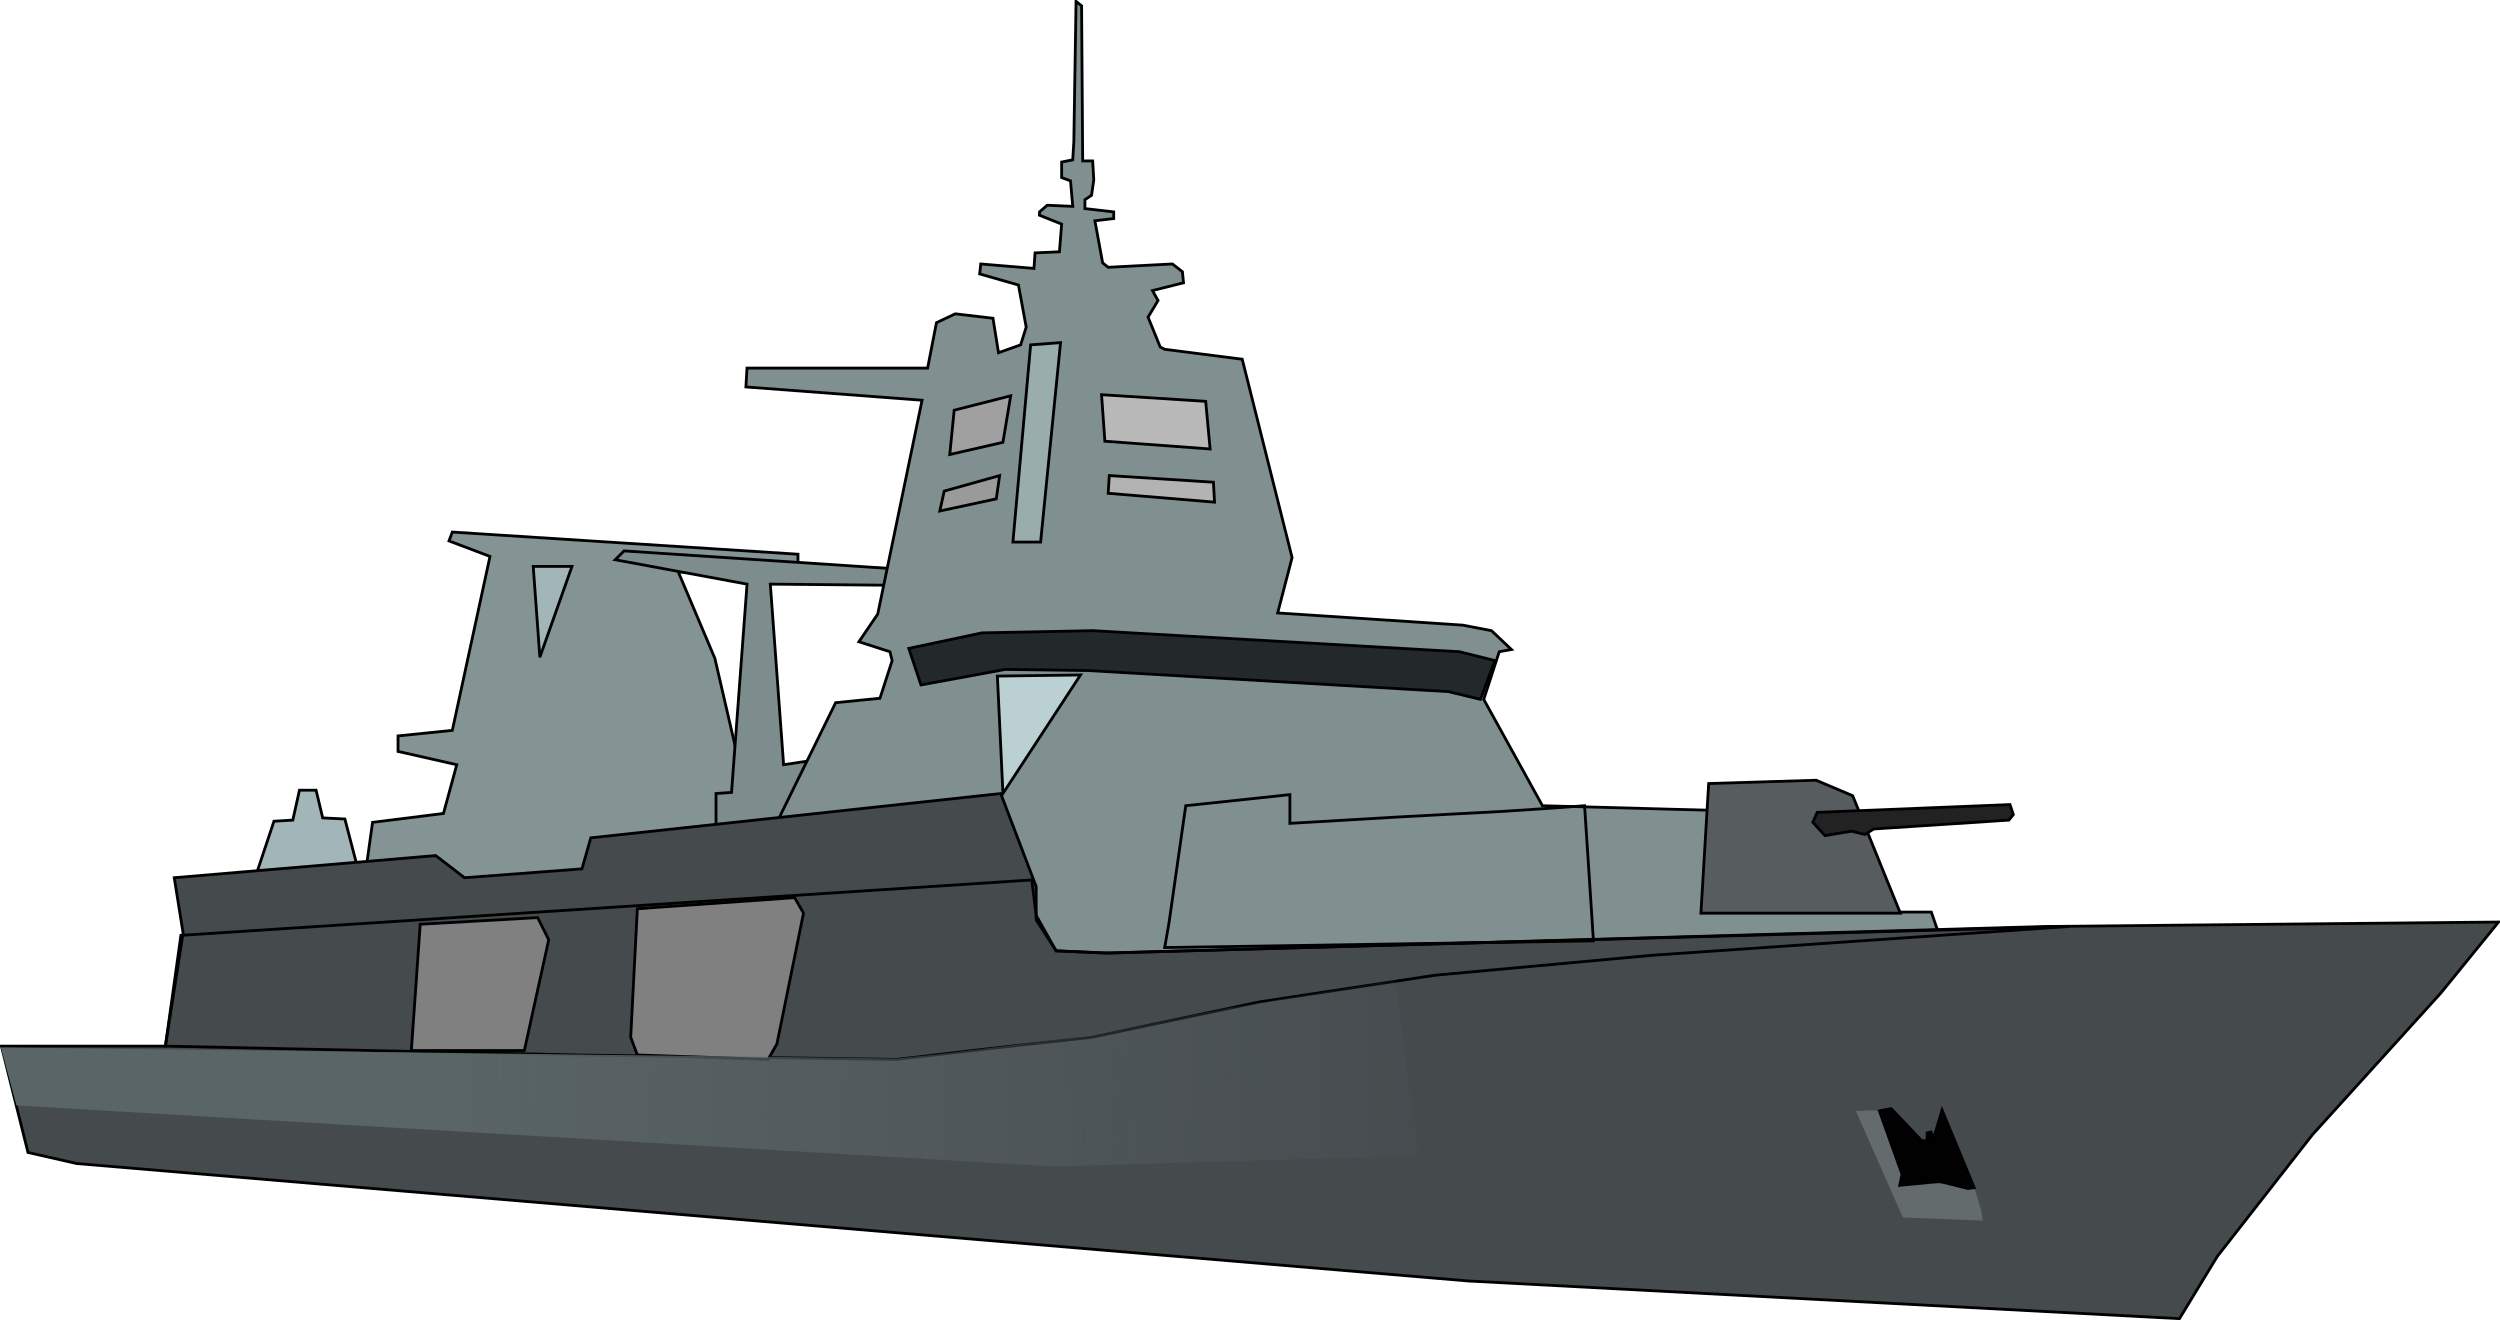 <svg xmlns="http://www.w3.org/2000/svg" viewBox="0 0 882.99 466.24"><defs><linearGradient id="a" y2="511.67" gradientUnits="userSpaceOnUse" x2="623.72" y1="503.84" x1="239.47"><stop offset="0" stop-color="#5a6567"/><stop offset="1" stop-color="#5a6567" stop-opacity="0"/></linearGradient></defs><path d="M128.846 309.62l.391-2.348 2.348-16.826 25.043-3.13 4.696-17.217-20.74-4.696v-5.478l19.174-1.956 13.304-61.433-14.478-5.478 1.174-3.13 122.08 7.825v5.478l-42.26.783 12.913 30.52 16.826 72.782-136.95 13.304z" stroke="#000" fill="#849494"/><path d="M252.896 295.92v-15.652l5.478-.391 5.478-73.563-46.564-8.609 3.13-3.13 94.694 6.26-.783 5.87-42.26-.391 4.696 63.78 18-2.738-5.87 27.39z" stroke="#000" fill="#7d8d8d"/><path d="M274.016 291.23l21.13-43.042 15.652-1.565 4.304-13.304-.782-3.13-10.956-3.522 6.652-9.783 15.652-75.52-62.216-4.695.39-6.652h63.782l3.13-16.043 6.652-3.13 13.304 1.565 1.957 12.174 7.826-2.783 1.956-6.26-2.739-14.87-13.695-3.913.391-3.521 18.782 1.565.392-5.478 8.608-.391.783-9.783-7.826-3.13v-1.174l2.739-2.348 9 .391-.783-9-3.13-1.173v-5.478l3.913-.783.391-6.26.783-49.695 1.956 1.566.391 54.78h3.522l.391 6.653-.782 5.478-2.348 1.565v3.13l10.174 1.174v2.348l-6.652.783 2.74 14.869 1.956 1.565 22.695-1.174 3.521 2.739.391 3.913-10.956 2.739 1.957 3.522-3.522 5.869 4.305 10.565 1.565.783 27.39 3.521 17.609 70.042-5.087 19.565 65.346 4.304 10.174 1.957 7.043 6.652-4.304.782-5.478 16.826 20.739 37.564 100.56 2.74 24.26 34.825h12.521l4.304 12.52-318.12 10.175z" stroke="#000" fill="#809090"/><path d="M90.896 307.66l5.87-17.608 6.651-.391 2.348-10.565h5.87l2.347 9.782 7.826.391 4.696 18z" stroke="#000" fill="#a2b5b9"/><path d="M882.486 325.66l-159.65 1.565-331.04 9.391-18.782-.782-7.043-10.956v-11.74L353.45 280.27l-144.78 15.652-3.13 10.956-41.478 3.13-10.174-7.826-92.346 7.826 3.13 19.565-6.26 39.912H.496l9.391 37.564 17.217 3.913 491.47 41.477 251.21 13.304 13.304-21.912 33.651-43.042 45.39-50.086z" stroke="#000" fill="#454a4d"/><path d="M63.896 330.36l300.51-19.565 1.565 12.521 7.043 12.521 17.217.783 340.43-9.392-147.13 10.174-76.694 7.044-61.825 9.39-59.477 12.522-35.217 3.913-33.65 3.913-112.69-1.565-145.56-3.13z" stroke="#000" fill="none"/><path d="M148.416 326.44l-3.13 44.608h39.912l8.608-39.129-3.913-7.826zM225.106 320.96l55.564-3.913 3.13 5.478-9.39 46.173-3.131 5.478-46.173-1.565-2.348-6.26z" stroke="#000" fill="gray"/><path d="M603.496 276.75l37.956-1.174 12.913 5.478 16.826 41.477h-70.433z" stroke="#000" fill="#575d5e"/><path d="M641.836 286.92l68.085-2.74 1.174 3.523-1.565 1.956-47.738 3.13-3.13 1.957-4.696-1.174-9.391 1.565-4.305-4.695z" stroke="#000" fill="#222"/><path d="M320.976 229.01l25.825-5.478 39.129-.783 129.52 7.435 12.521 3.13-5.087 13.695-11.348-2.739-127.17-7.434-29.347-.392-29.738 5.478z" stroke="#000" fill="#23282b"/><path d="M352.276 238.79l1.956 41.477 27.391-41.869z" stroke="#000" fill="#bbd0d3"/><path d="M364.016 121.8l10.565-.783-7.043 70.433h-9.783z" stroke="#000" fill="#99adac"/><path d="M411.366 334.66l1.565-9 5.87-41.086 36.782-3.913v10.147l39.52-2.32 36.39-1.957 17.608-1.174 10.565-.782 3.13 47.738z" stroke="#000" fill="none"/><path d="M188.326 200.05h13.696l-11.348 32.086z" stroke="#000" fill="#a2b5b9"/><path d="M390.236 155.84l-1.174-16.434 36.782 2.348 1.565 16.826z" stroke="#000" fill="#b9b9b9"/><path d="M391.796 167.97l36.782 2.348.391 7.043-37.564-3.13z" stroke="#000" fill="#b3b3b3"/><path d="M337.016 144.88l19.956-5.087-2.74 16.434-18.781 4.304z" stroke="#000" fill="#a0a0a0"/><path d="M333.496 173.45l19.565-5.478-1.174 8.217-19.956 4.304z" stroke="#000" fill="#9a9a9a"/><path d="M87.433 487.88l5.534 20.475 366.33 21.582 128.94-3.874-8.3-61.978-59.765 9.961-46.483 9.407-53.677 6.641-16.048 1.66z" fill="url(#a)" transform="translate(-87.144 -117.92)"/><path d="M655.486 392.37l9.684-.277 9.684 25.732 22.135.554 2.767 9.13.553 3.597L672.087 430z" fill="#636b6d"/><path d="M663.786 392.37l4.15-.83 10.791 11.344h1.937v-2.767l1.383-.277.83 2.49 3.044-10.236 11.344 27.392-2.213.276-9.961-2.49-14.111 1.383.83-3.873z" stroke="#000" fill="#010101"/></svg>